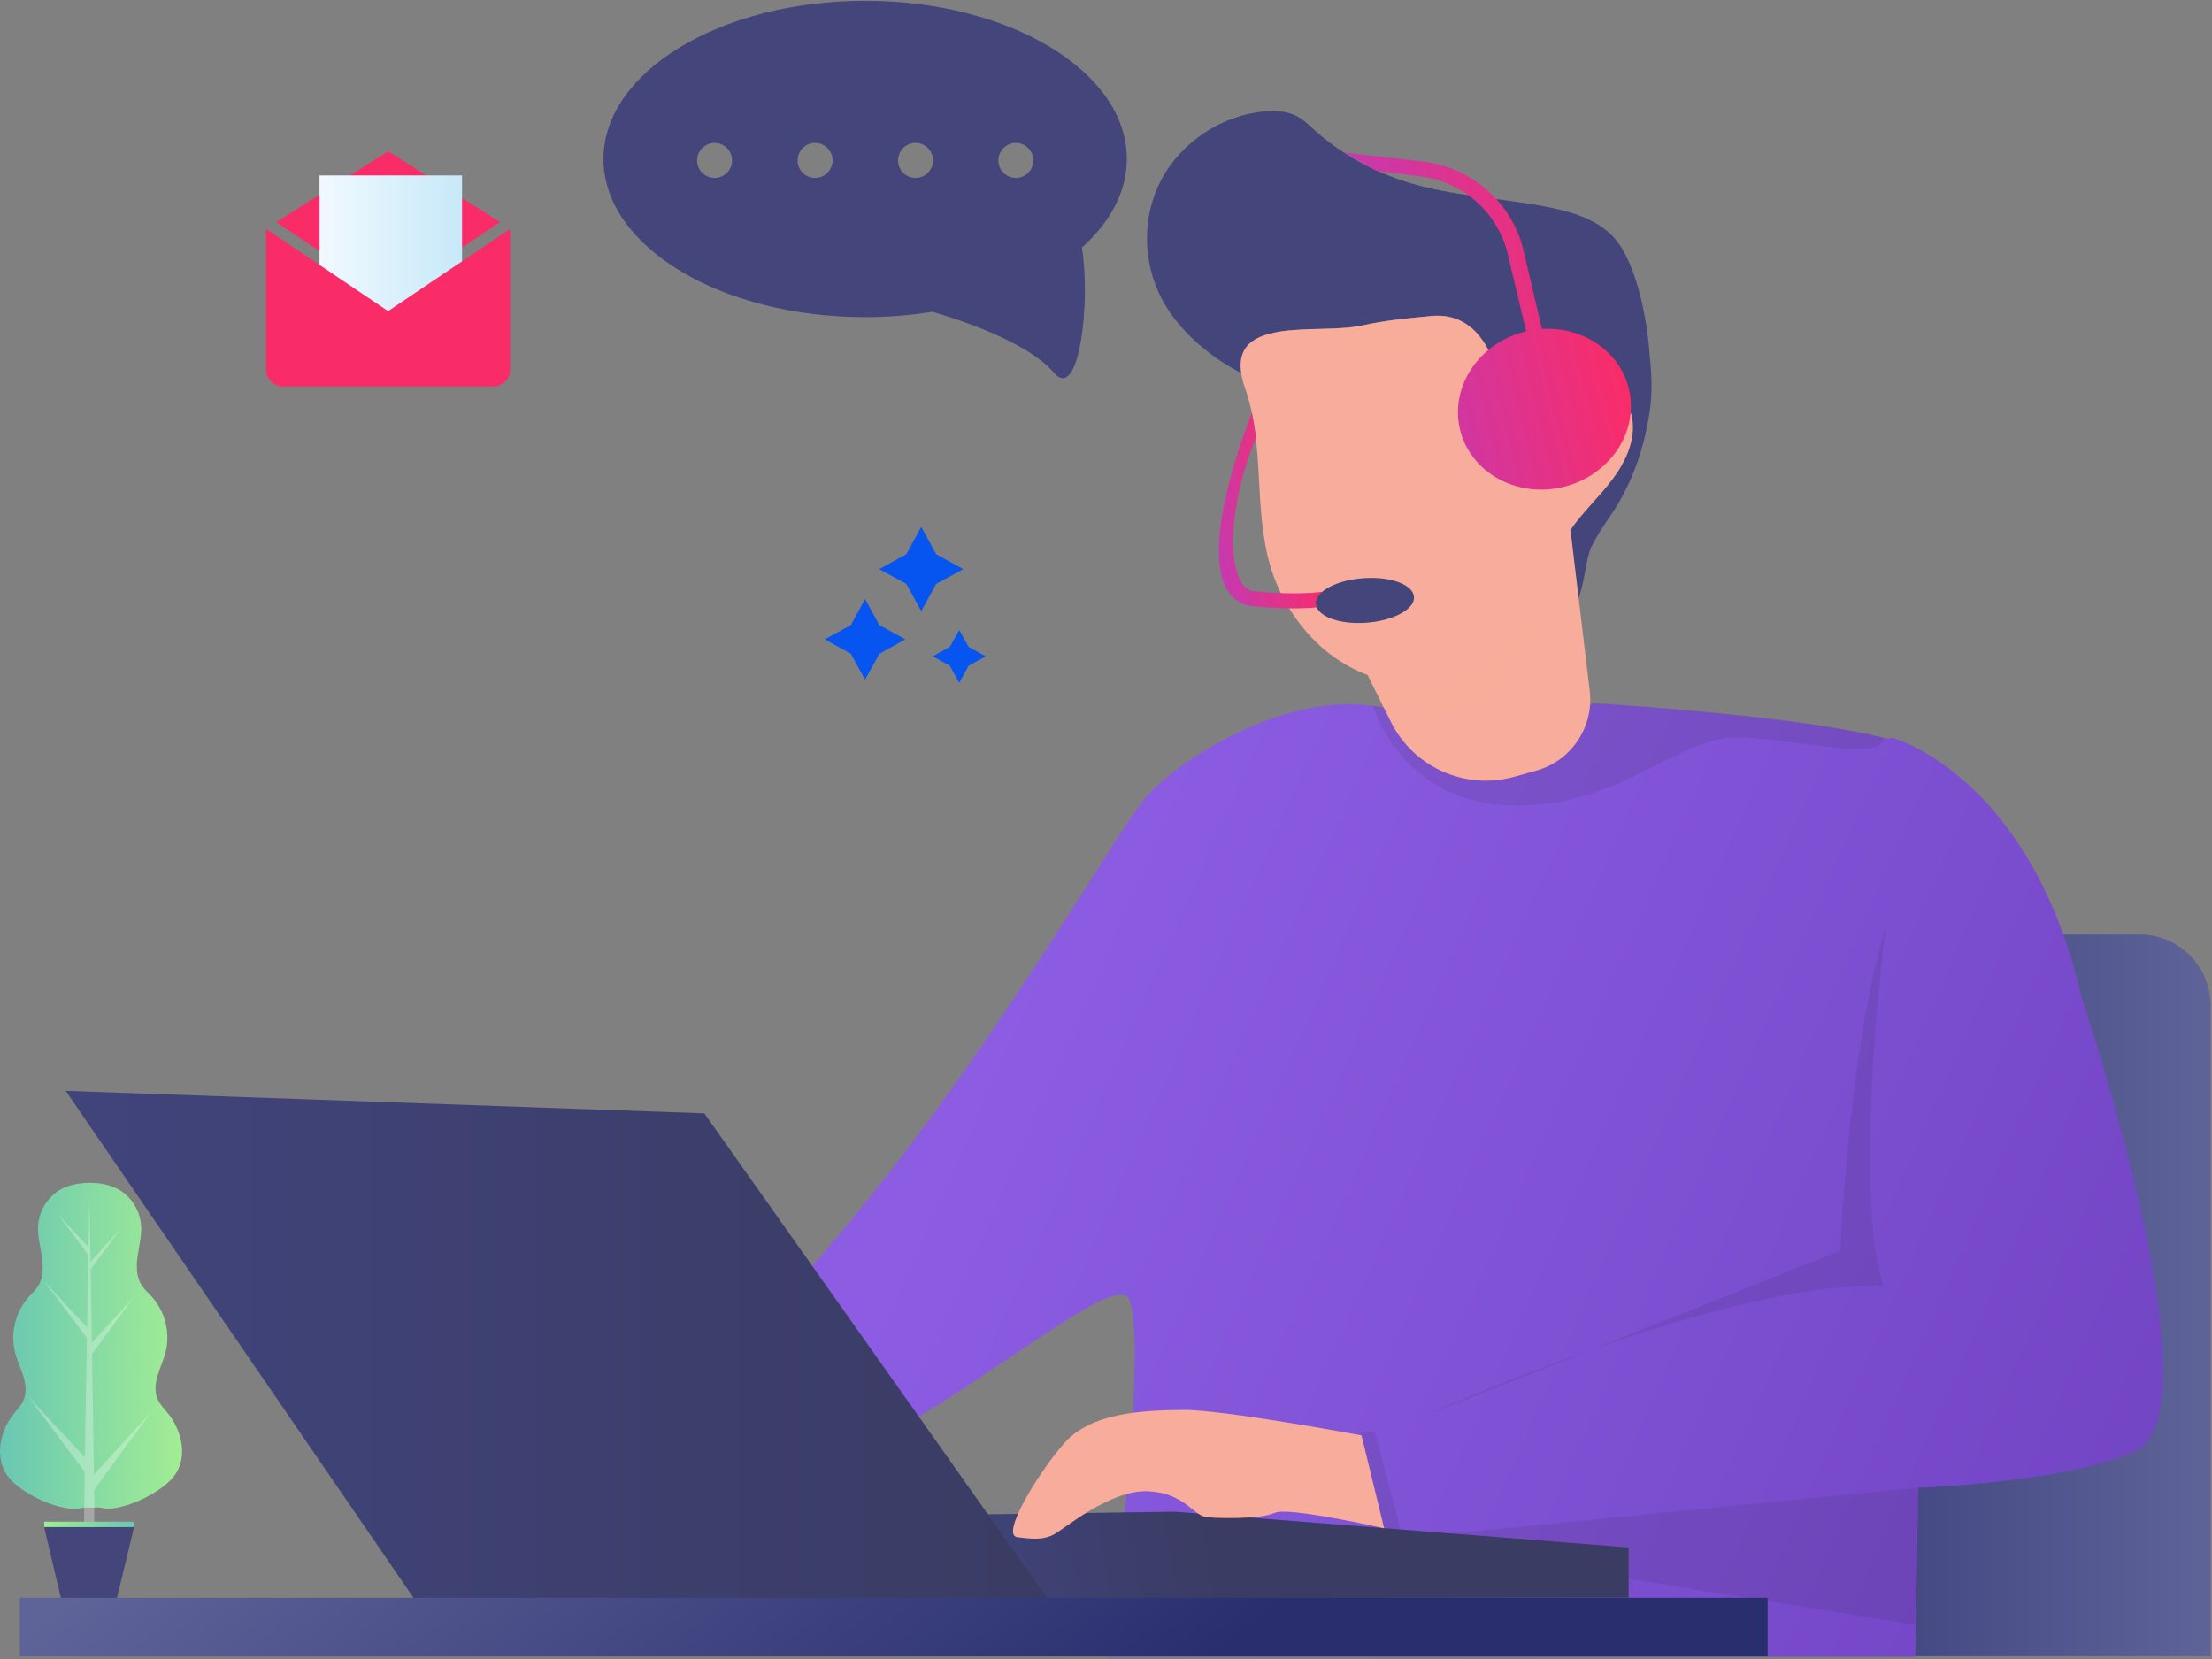 <svg width="424px" height="318px" viewBox="0 0 424 318" fill="none" xmlns="http://www.w3.org/2000/svg" transform="rotate(0) scale(1, 1)">
<rect x="0" y="0" width="424" height="318" fill="#808080" stroke="none"/>
<path d="M2.592 271.074C3.299 270.191 4.076 269.378 4.536 268.354C5.137 266.905 4.925 265.244 4.465 263.76C4.006 262.276 3.299 260.862 2.91 259.343C1.921 255.632 2.946 251.427 5.525 248.565C6.091 247.929 6.762 247.364 7.221 246.657C8.317 244.996 8.317 242.876 8.034 240.897C7.751 238.954 7.186 236.975 7.292 234.996C7.433 232.593 8.6 230.296 10.472 228.777C12.275 227.292 14.713 226.762 17.045 226.727C17.08 226.727 17.08 226.727 17.116 226.727C17.151 226.727 17.151 226.727 17.186 226.727C19.519 226.727 21.957 227.222 23.794 228.706C25.667 230.19 26.869 232.487 27.045 234.89C27.187 236.869 26.657 238.812 26.374 240.791C26.091 242.77 26.127 244.89 27.257 246.516C27.752 247.222 28.388 247.788 28.989 248.424C31.604 251.251 32.699 255.42 31.745 259.166C31.356 260.686 30.685 262.099 30.226 263.618C29.766 265.103 29.59 266.799 30.226 268.212C30.685 269.237 31.498 270.05 32.204 270.933C34.819 274.149 35.95 278.99 33.689 282.488C32.77 283.866 31.427 284.926 30.049 285.81C27.893 287.188 25.491 288.319 22.982 288.884C21.886 289.131 20.72 289.344 19.625 289.061C18.883 288.884 18.317 288.99 17.54 288.99C16.762 288.99 16.197 288.884 15.455 289.096C14.359 289.379 13.193 289.202 12.098 288.955C9.554 288.425 7.186 287.365 4.995 285.987C3.582 285.103 2.239 284.078 1.32 282.7C-1.047 279.202 0.013 274.325 2.592 271.074Z" fill="url(#paint0_linear_1217_2248)"/>
<path opacity="0.3" d="M16.232 282.099C14.111 279.308 5.419 267.717 5.419 267.717L16.267 279.343L16.656 256.48C15.03 254.289 8.528 245.667 8.528 245.667L16.691 254.431L16.938 240.543C16.232 239.589 11.072 232.734 11.072 232.734L16.974 239.059L17.15 229.306L17.362 241.816L23.016 235.632C23.016 235.632 18.493 241.78 17.398 243.3L17.61 257.399L25.702 248.565C25.702 248.565 19.2 257.399 17.645 259.519L17.998 282.665L29.023 270.58C29.023 270.58 19.165 284.007 18.034 285.562L18.104 288.99H18.069V292.736H16.126V288.99H16.161L16.232 282.099Z" fill="#ffffff"/>
<path d="M25.703 292.7H8.459L11.675 306.34H22.417L25.703 292.7Z" fill="#43457b"/>
<path d="M8.459 291.676H25.703V292.701H8.459V291.676Z" fill="url(#paint1_linear_1217_2248)"/>
<path d="M304.615 317.507L328.608 179.129H410.13C417.656 179.129 423.734 185.242 423.734 192.733V317.471H304.615V317.507Z" fill="url(#paint2_linear_1217_2248)"/>
<path d="M119.628 274.431C121.148 273.689 122.632 272.806 124.081 271.781C167.616 241.745 210.02 165.1 219.03 153.545C224.013 147.114 244.119 133.156 262.318 135.205C265.039 135.523 267.901 135.983 270.056 138.032C270.304 138.244 270.551 138.491 270.798 138.704C280.127 147.785 289.103 145.559 295.287 141.778C299.421 139.622 302.813 136.654 305.11 134.887C305.534 134.816 305.994 134.816 306.418 134.852C311.047 135.135 320.411 135.806 330.553 136.831C341.436 137.926 353.203 139.446 361.013 141.424C362.744 141.848 361.967 141.106 363.274 141.601C363.274 141.601 389.459 149.128 399.07 191.461C399.07 191.461 425.926 270.898 409.106 278.248C395.254 284.29 367.691 285.174 367.691 285.174L367.126 317.577H212.528C215.744 288.743 217.228 277.364 217.476 261.498C217.476 261.428 217.476 261.322 217.476 261.251C217.546 259.908 217.582 258.035 217.44 256.162C217.334 253.3 217.087 251.145 216.698 249.766C216.663 249.59 216.592 249.413 216.557 249.272C213.2 240.544 165.849 287.93 135.106 286.87L119.628 274.431Z" fill="url(#paint3_linear_1217_2248)"/>
<path d="M165.85 0.149C193.553 0.149 215.992 13.718 215.992 30.468C215.992 36.757 212.812 42.588 207.37 47.464C209.102 57.606 206.911 77.183 202.034 71.458C196.769 65.309 182.988 60.998 178.712 59.761C174.613 60.433 170.267 60.786 165.814 60.786C138.11 60.786 115.672 47.217 115.672 30.468C115.707 13.718 138.146 0.149 165.85 0.149ZM194.72 34.107C196.557 34.107 198.077 32.588 198.077 30.75C198.077 28.913 196.557 27.393 194.72 27.393C192.882 27.393 191.363 28.913 191.363 30.75C191.363 32.623 192.882 34.107 194.72 34.107ZM175.496 34.107C177.334 34.107 178.853 32.588 178.853 30.75C178.853 28.913 177.334 27.393 175.496 27.393C173.659 27.393 172.139 28.913 172.139 30.75C172.139 32.623 173.624 34.107 175.496 34.107ZM156.238 34.107C158.075 34.107 159.595 32.588 159.595 30.75C159.595 28.913 158.075 27.393 156.238 27.393C154.4 27.393 152.881 28.913 152.881 30.75C152.881 32.623 154.4 34.107 156.238 34.107ZM136.98 34.107C138.817 34.107 140.336 32.588 140.336 30.75C140.336 28.913 138.817 27.393 136.98 27.393C135.142 27.393 133.623 28.913 133.623 30.75C133.623 32.623 135.142 34.107 136.98 34.107Z" fill="#43457b"/>
<g opacity="0.1">
<path d="M270.798 138.668C280.126 147.75 289.102 145.523 295.286 141.742C299.42 139.587 302.812 136.619 305.109 134.852C305.533 134.781 305.993 134.781 306.417 134.816C311.046 135.099 320.41 135.771 330.552 136.795C341.435 137.891 353.202 139.41 361.012 141.389C361.295 145.912 345.499 141.954 333.944 141.354C321.647 140.682 310.975 154.852 289.809 154.393C269.702 153.969 263.66 137.219 263.129 135.276C265.214 135.523 267.935 135.947 270.126 137.961C270.303 138.209 270.55 138.456 270.798 138.668Z" fill="#221f1f"/>
</g>
<path opacity="0.1" d="M367.656 285.138L265.887 295.174L367.091 311.429L367.656 285.138Z" fill="#221f1f"/>
<path opacity="0.1" d="M361.473 177.609C361.473 177.609 354.971 227.434 360.978 246.445C329.882 245.562 272.99 271.428 272.99 271.428L352.78 239.731C352.815 239.766 354.158 202.062 361.473 177.609Z" fill="#221f1f"/>
<path opacity="0.1" d="M261.609 278.178L266.097 296.941L280.727 297.365L268.677 294.044L263.482 274.396L260.797 274.609L261.609 278.178Z" fill="#221f1f"/>
<path d="M315.073 84.568C313.73 89.904 311.433 95.028 308.182 99.621C307.122 101.141 306.098 102.696 305.037 104.816C303.695 107.466 303.483 116.76 300.408 117.254C298.323 117.608 298.571 110.258 297.228 108.774C295.885 107.325 295.179 105.452 294.578 103.614C291.645 94.427 290.691 84.003 283.588 77.183C279.666 73.402 274.012 71.317 268.287 71.246C262.103 71.14 256.697 75.38 250.796 75.133C239.523 74.638 227.191 66.193 222.562 57.041C219.028 50.08 218.851 41.493 222.632 34.39C226.413 27.287 234.258 21.951 242.668 21.351C244.612 21.209 246.591 21.316 248.287 22.128C249.665 22.764 250.725 23.824 251.821 24.814C256.909 29.408 263.093 32.87 269.842 34.955C278.217 37.535 287.263 37.924 295.956 39.549C300.974 40.468 306.204 41.987 309.419 45.592C313.518 50.185 315.744 60.751 316.204 68.066C316.946 74.532 316.557 78.561 315.073 84.568Z" fill="#43457b"/>
<path d="M262.103 129.268L266.555 138.279C270.902 147.078 280.867 151.53 290.301 148.88L294.471 147.714C301.22 145.841 305.567 139.304 304.719 132.378L301.044 101.635L264.435 112.801L262.103 129.268Z" fill="#f8ac9b"/>
<path opacity="0.5" d="M297.121 108.879C297.121 108.879 293.941 130.894 286.131 134.816C278.322 138.739 265.283 135.735 265.283 135.735L262.103 129.304C262.103 129.304 270.407 132.237 275.848 130.647C281.29 129.021 280.69 129.269 281.29 129.021C281.891 128.774 281.891 128.774 281.891 128.774C281.891 128.774 291.573 125.558 297.121 108.879Z" fill="#f8ac9b"/>
<path d="M238.674 74.462C236.024 66.9 239.735 64.461 245.176 63.578C250.229 62.765 256.767 63.331 260.972 62.412C265.424 61.422 269.806 60.998 274.364 60.574C282.138 59.832 285.495 66.405 286.768 70.857C286.803 70.928 286.803 70.999 286.838 71.105C288.004 75.38 289.312 85.593 291.149 88.844C293.022 92.165 295.814 75.946 302.316 74.214C303.764 73.826 305.107 73.543 306.733 73.896C309.842 74.532 312.281 77.041 312.846 80.08C313.588 84.215 311.68 88.42 309.136 91.812C306.591 95.24 303.376 98.137 300.973 101.671C296.132 108.667 294.648 117.643 288.782 123.898C282.209 130.894 271.007 132.732 262.032 129.339C253.056 125.947 246.448 117.926 243.622 108.95C240.159 97.572 242.561 85.593 238.674 74.462Z" fill="#f8ac9b"/>
<path opacity="0.5" d="M265.85 67.006C255.39 66.864 247.652 64.461 245.178 63.578C250.231 62.765 256.768 63.331 260.973 62.412C265.426 61.422 269.808 60.998 274.366 60.574C282.14 59.832 285.497 66.405 286.769 70.857C286.805 70.928 286.805 70.999 286.84 71.105C283.589 67.748 276.027 67.147 265.85 67.006Z" fill="#f8ac9b"/>
<path d="M272.279 33.825L263.798 32.729L257.579 29.231L272.773 30.962C282.173 32.093 289.912 38.948 292.032 48.03L295.565 63.048C303.375 62.589 310.513 67.288 312.244 74.603C314.188 82.836 308.499 91.246 299.558 93.367C290.618 95.487 281.784 90.504 279.841 82.271C277.897 74.037 283.586 65.627 292.526 63.507L289.028 48.772C287.191 40.821 280.441 34.814 272.279 33.825Z" fill="url(#paint4_linear_1217_2248)"/>
<path d="M255.882 115.946C255.953 115.946 255.988 115.911 256.023 115.911L255.281 113.155C255.211 113.155 250.405 114.356 240.051 113.296C239.027 112.978 238.284 112.342 237.754 111.282C234.327 104.533 237.825 90.681 240.758 83.861C240.546 82.341 240.299 80.786 239.981 79.161C239.521 80.221 230.263 103.331 234.963 112.589C235.882 114.391 237.33 115.593 239.203 116.088L239.451 116.123C249.769 117.218 254.963 116.158 255.882 115.946Z" fill="url(#paint5_linear_1217_2248)"/>
<path d="M252.243 115.699C252.314 118.067 256.589 119.728 261.784 119.374C266.978 119.021 271.113 116.83 271.042 114.498C270.971 112.13 266.696 110.469 261.501 110.823C256.271 111.141 252.137 113.332 252.243 115.699Z" fill="#43457b"/>
<path d="M146.769 290.827L225.252 289.767L312.18 296.622V306.234L173.872 306.375L146.769 290.827Z" fill="url(#paint6_linear_1217_2248)"/>
<path d="M135 213.405L12.594 209.094L79.31 306.34L200.762 306.376L135 213.405Z" fill="url(#paint7_linear_1217_2248)"/>
<path d="M260.974 275.138C260.974 275.138 234.365 270.156 226.733 270.262C219.1 270.333 209.1 270.721 203.905 276.729C198.711 282.736 191.82 294.22 194.965 294.644C198.11 295.068 200.124 295.174 202.103 294.079C204.047 293.019 212.916 285.492 220.054 285.845C227.192 286.199 228.676 290.58 231.362 290.828C234.047 291.075 241.821 291.181 244.366 289.98C246.91 288.778 265.32 292.948 265.32 292.948L260.974 275.138Z" fill="#f8ac9b"/>
<path d="M3.794 306.27H338.82V317.507H3.794V306.27Z" fill="url(#paint8_linear_1217_2248)"/>
<path d="M173.726 106.229L168.531 109.091L173.726 111.918L176.588 117.148L179.45 111.918L184.645 109.091L179.45 106.229L176.588 100.999L173.726 106.229Z" fill="#0755f0"/>
<path d="M182.066 124.003L178.78 125.805L182.066 127.607L183.869 130.894L185.671 127.607L188.957 125.805L185.671 124.003L183.869 120.752L182.066 124.003Z" fill="#0755f0"/>
<path d="M163.091 119.833L158.073 122.554L163.091 125.311L165.812 130.293L168.568 125.311L173.551 122.554L168.568 119.833L165.812 114.816L163.091 119.833Z" fill="#0755f0"/>
<path d="M74.394 29L95.844 42.569L74.394 56.987L52.945 42.569L74.394 29Z" fill="url(#paint9_linear_1217_2248)"/>
<path d="M61.247 33.629H88.562V60.414H61.247V33.629Z" fill="url(#paint10_linear_1217_2248)"/>
<path d="M74.392 59.637L97.785 43.877V70.838C97.785 72.641 96.301 74.09 94.463 74.09H54.321C52.484 74.09 50.999 72.641 50.999 70.838V43.877L74.392 59.637Z" fill="url(#paint11_linear_1217_2248)"/>
<defs>
<linearGradient id="paint0_linear_1217_2248" x1="34.854" y1="257.965" x2="-0.029" y2="257.965" gradientUnits="userSpaceOnUse">
<stop stop-color="#a2ed94" data-originalstopcolor="#a2ed94"/>
<stop offset="1" stop-color="#69c7b3" data-originalstopcolor="#69c7b3"/>
</linearGradient>
<linearGradient id="paint1_linear_1217_2248" x1="12.509" y1="296.756" x2="21.646" y2="287.619" gradientUnits="userSpaceOnUse">
<stop stop-color="#a2ed94" data-originalstopcolor="#a2ed94"/>
<stop offset="1" stop-color="#69c7b3" data-originalstopcolor="#69c7b3"/>
</linearGradient>
<linearGradient id="paint2_linear_1217_2248" x1="423.739" y1="248.33" x2="304.624" y2="248.33" gradientUnits="userSpaceOnUse">
<stop stop-color="#5e6398" data-originalstopcolor="#5e6398"/>
<stop offset="1" stop-color="#292e6f" data-originalstopcolor="#292e6f"/>
</linearGradient>
<linearGradient id="paint3_linear_1217_2248" x1="441.534" y1="299.016" x2="192.794" y2="189.264" gradientUnits="userSpaceOnUse">
<stop stop-color="#6f42c1" data-originalstopcolor="#6f42c1"/>
<stop offset="1" stop-color="#8c5de3" data-originalstopcolor="#8c5de3"/>
</linearGradient>
<linearGradient id="paint4_linear_1217_2248" x1="307.523" y1="54.491" x2="265.872" y2="64.32" gradientUnits="userSpaceOnUse">
<stop stop-color="#FA2C68" data-originalstopcolor="#FA2C68"/>
<stop offset="1" stop-color="#c639af" data-originalstopcolor="#c639af"/>
</linearGradient>
<linearGradient id="paint5_linear_1217_2248" x1="251.482" y1="96.721" x2="231.992" y2="101.32" gradientUnits="userSpaceOnUse">
<stop stop-color="#FA2C68" data-originalstopcolor="#FA2C68"/>
<stop offset="1" stop-color="#c639af" data-originalstopcolor="#c639af"/>
</linearGradient>
<linearGradient id="paint6_linear_1217_2248" x1="234.638" y1="297.652" x2="180.615" y2="306.966" gradientUnits="userSpaceOnUse">
<stop stop-color="#3a3c63" data-originalstopcolor="#3a3c63"/>
<stop offset="1" stop-color="#40447b" data-originalstopcolor="#40447b"/>
</linearGradient>
<linearGradient id="paint7_linear_1217_2248" x1="200.768" y1="257.732" x2="12.606" y2="257.732" gradientUnits="userSpaceOnUse">
<stop stop-color="#3a3c63" data-originalstopcolor="#3a3c63"/>
<stop offset="1" stop-color="#40447b" data-originalstopcolor="#40447b"/>
</linearGradient>
<linearGradient id="paint8_linear_1217_2248" x1="109.982" y1="232.179" x2="197.045" y2="345.36" gradientUnits="userSpaceOnUse">
<stop stop-color="#5e6398" data-originalstopcolor="#5e6398"/>
<stop offset="1" stop-color="#292e6f" data-originalstopcolor="#292e6f"/>
</linearGradient>
<linearGradient id="paint9_linear_1217_2248" x1="95.845" y1="42.994" x2="52.959" y2="42.994" gradientUnits="userSpaceOnUse">
<stop offset="0.001" stop-color="#FA2C68" data-originalstopcolor="#FA2C68"/>
<stop offset="0.984" stop-color="#FA2C68" data-originalstopcolor="#FA2C68"/>
</linearGradient>
<linearGradient id="paint10_linear_1217_2248" x1="88.576" y1="47.026" x2="61.267" y2="47.026" gradientUnits="userSpaceOnUse">
<stop stop-color="#c7e9f9" data-originalstopcolor="#c7e9f9"/>
<stop offset="1" stop-color="#f1f9fe" data-originalstopcolor="#f1f9fe"/>
</linearGradient>
<linearGradient id="paint11_linear_1217_2248" x1="97.797" y1="58.976" x2="51.003" y2="58.976" gradientUnits="userSpaceOnUse">
<stop offset="0.001" stop-color="#FA2C68" data-originalstopcolor="#FA2C68"/>
<stop offset="0.984" stop-color="#FA2C68" data-originalstopcolor="#FA2C68"/>
</linearGradient>
</defs>
</svg>